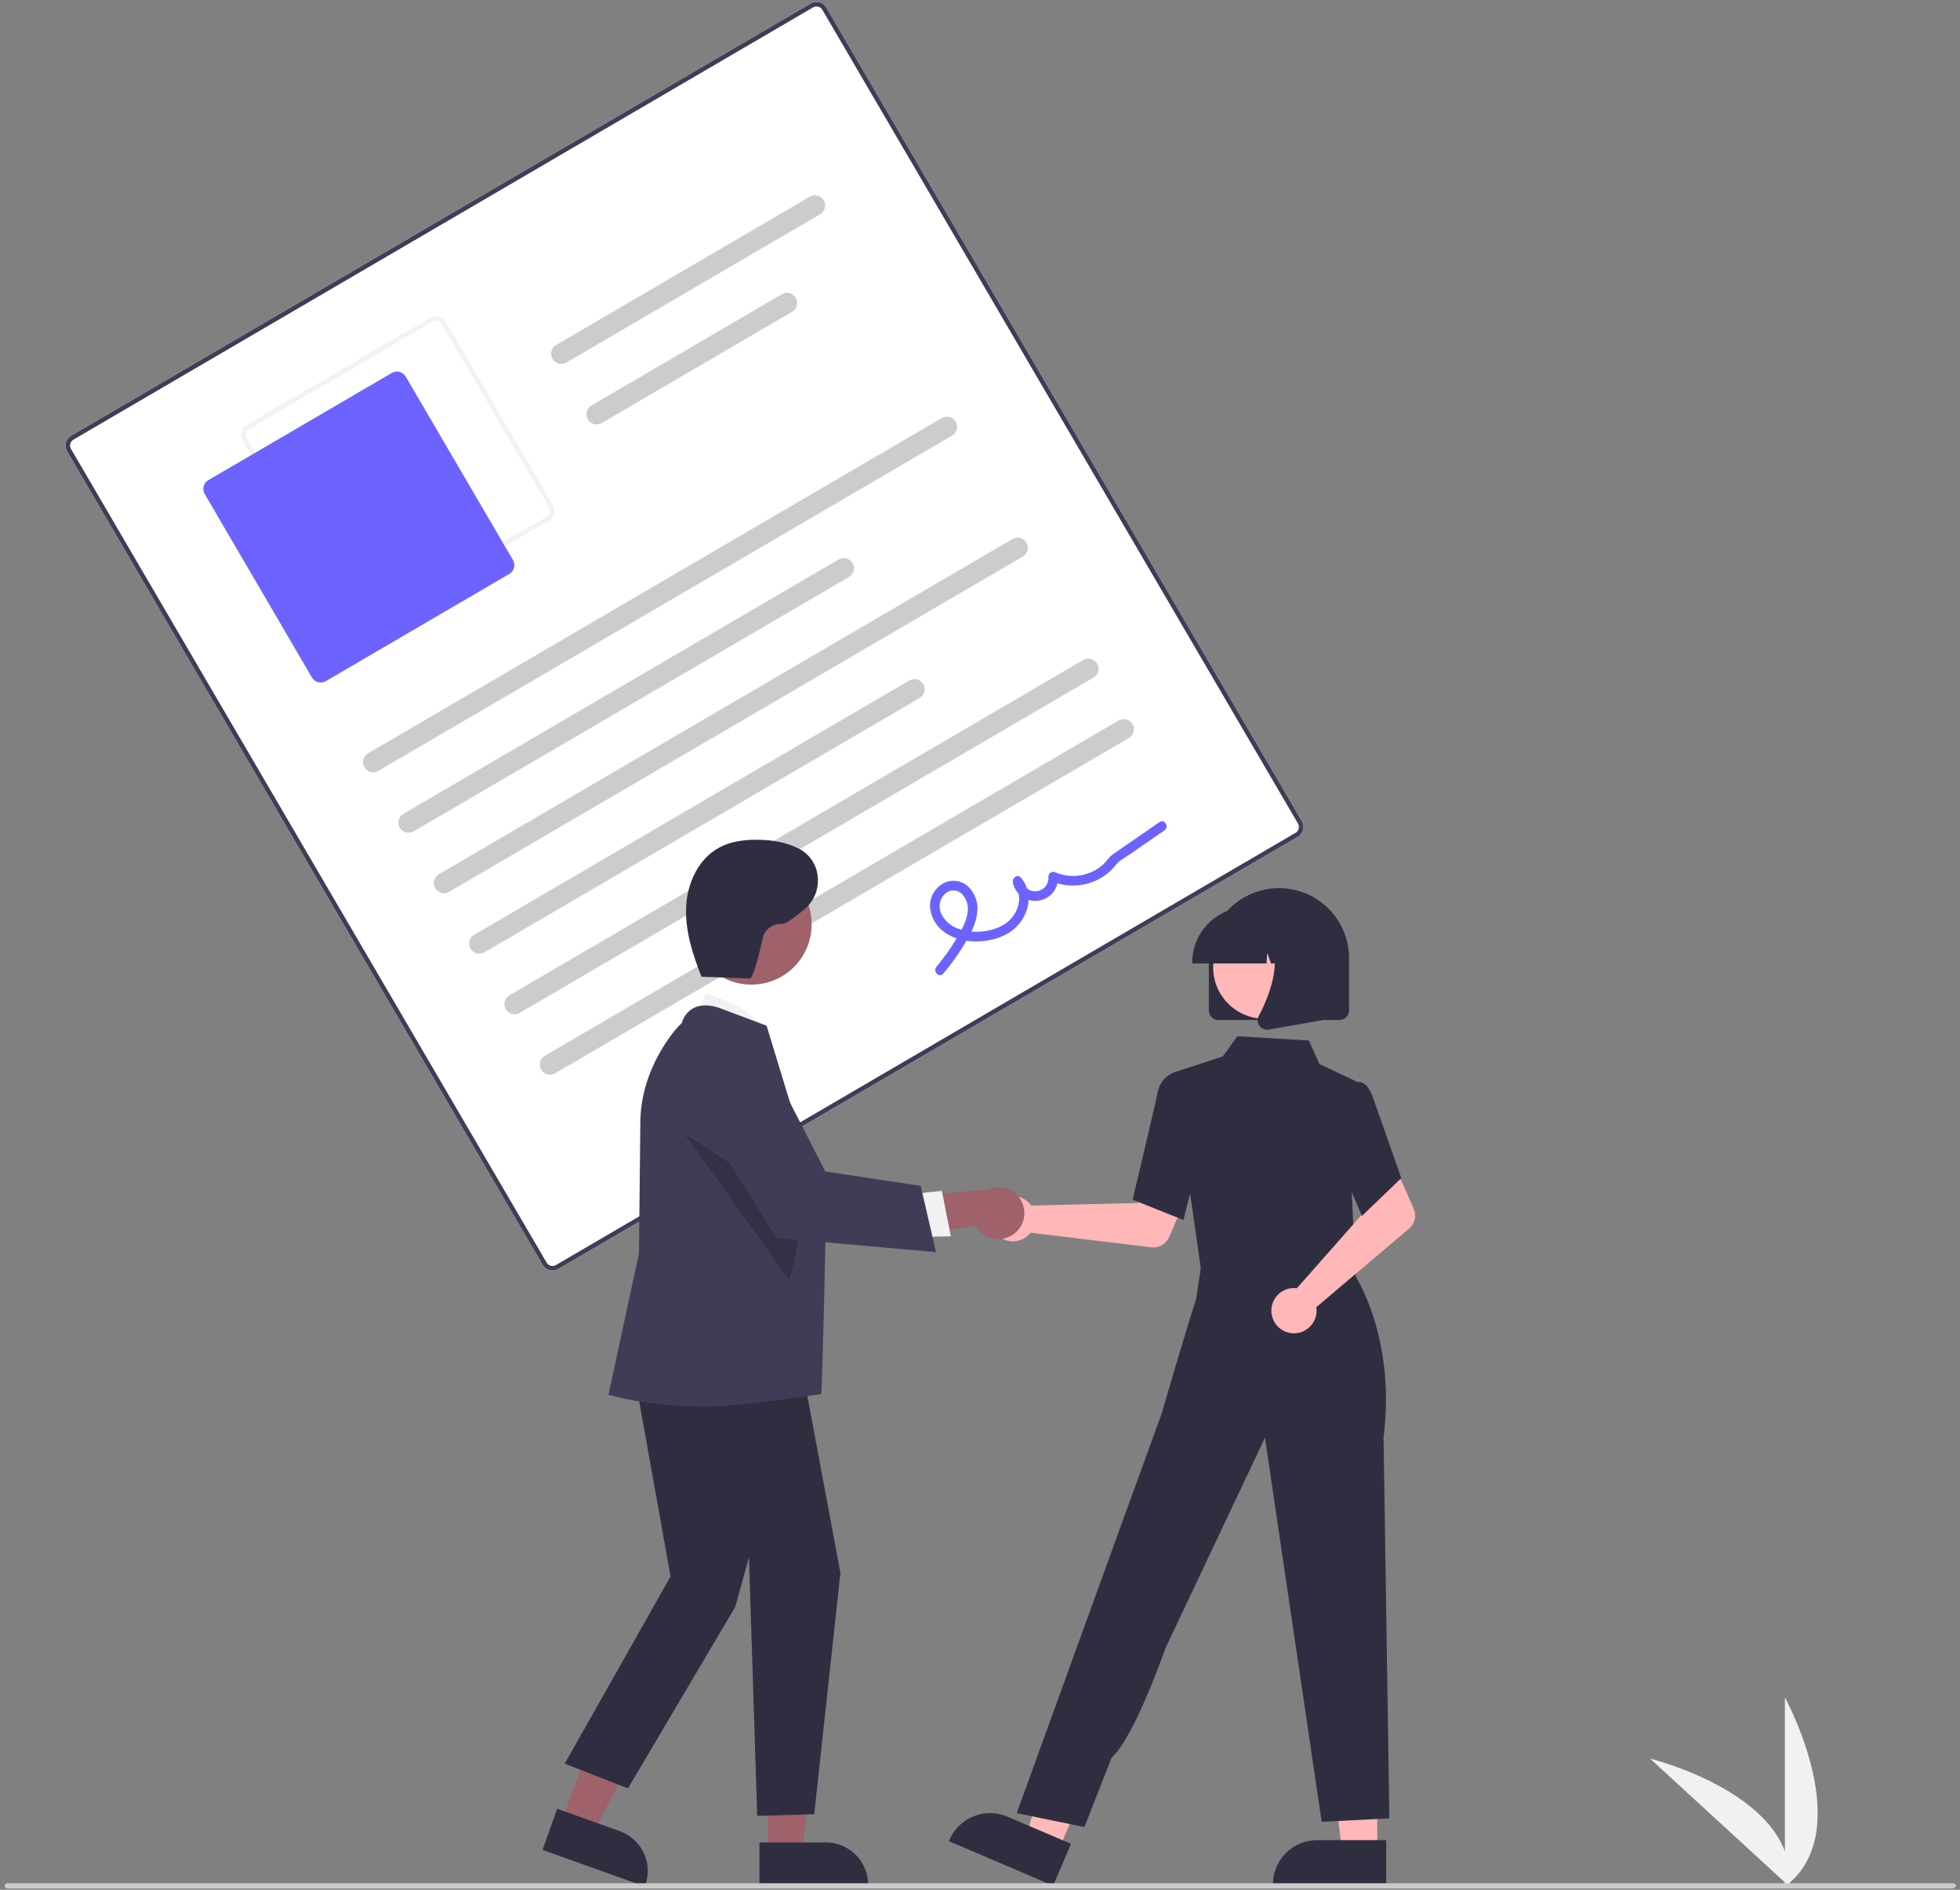 <?xml version="1.0" encoding="utf-8"?>
<svg xmlns="http://www.w3.org/2000/svg" width="336" height="324" viewBox="0 0 336 324" fill="none">
<rect x="0" y="0" width="336" height="324" fill="#808080" stroke="none"/>
<g clip-path="url(#clip0_4761_1636)">
<path d="M305.982 323.453V291.017C305.982 291.017 318.623 314.012 305.982 323.453Z" fill="#F1F1F1"/>
<path d="M306.763 323.446L282.869 301.511C282.869 301.511 308.357 307.75 306.763 323.446Z" fill="#F1F1F1"/>
<path d="M222.486 143.455L95.69 217.563C95.246 217.822 94.718 217.894 94.221 217.764C93.724 217.633 93.299 217.311 93.039 216.868L11.501 77.358C11.242 76.915 11.17 76.386 11.3 75.889C11.431 75.393 11.753 74.968 12.196 74.708L138.992 0.6C139.436 0.341 139.964 0.269 140.461 0.399C140.958 0.53 141.383 0.852 141.643 1.295L223.181 140.805C223.44 141.248 223.512 141.777 223.382 142.274C223.251 142.77 222.929 143.195 222.486 143.455Z" fill="white"/>
<path d="M222.486 143.455L95.69 217.563C95.246 217.822 94.718 217.894 94.221 217.764C93.724 217.633 93.299 217.311 93.039 216.868L11.501 77.358C11.242 76.915 11.17 76.386 11.3 75.889C11.431 75.393 11.753 74.968 12.196 74.708L138.992 0.6C139.436 0.341 139.964 0.269 140.461 0.399C140.958 0.53 141.383 0.852 141.643 1.295L223.181 140.805C223.44 141.248 223.512 141.777 223.382 142.274C223.251 142.77 222.929 143.195 222.486 143.455ZM12.587 75.377C12.321 75.533 12.128 75.788 12.05 76.086C11.971 76.384 12.015 76.701 12.17 76.967L93.708 216.477C93.864 216.743 94.119 216.936 94.417 217.014C94.715 217.093 95.032 217.049 95.299 216.894L222.095 142.786C222.361 142.63 222.554 142.375 222.632 142.077C222.711 141.779 222.667 141.462 222.512 141.196L140.974 1.686C140.818 1.42 140.563 1.227 140.265 1.149C139.967 1.07 139.65 1.114 139.383 1.269L12.587 75.377Z" fill="#3F3D56"/>
<path d="M94.092 89.271L62.644 107.651C62.2 107.91 61.672 107.982 61.175 107.851C60.678 107.721 60.253 107.399 59.993 106.956L41.613 75.508C41.354 75.064 41.282 74.536 41.413 74.039C41.543 73.542 41.865 73.117 42.308 72.857L73.756 54.477C74.2 54.218 74.728 54.146 75.225 54.276C75.722 54.407 76.147 54.729 76.407 55.172L94.787 86.62C95.046 87.064 95.118 87.592 94.988 88.089C94.857 88.586 94.535 89.011 94.092 89.271ZM42.699 73.526C42.433 73.682 42.24 73.937 42.162 74.235C42.084 74.533 42.127 74.85 42.282 75.117L60.663 106.565C60.818 106.831 61.073 107.024 61.371 107.102C61.67 107.18 61.987 107.137 62.253 106.982L93.701 88.602C93.967 88.446 94.16 88.191 94.238 87.893C94.317 87.594 94.273 87.278 94.118 87.011L75.738 55.563C75.582 55.297 75.327 55.104 75.029 55.026C74.731 54.947 74.414 54.991 74.147 55.146L42.699 73.526Z" fill="#F2F2F2"/>
<path d="M87.308 98.398L55.86 116.778C55.46 117.011 54.985 117.076 54.538 116.959C54.09 116.841 53.708 116.552 53.474 116.153L35.094 84.704C34.861 84.305 34.796 83.83 34.914 83.382C35.031 82.935 35.321 82.553 35.72 82.319L67.168 63.939C67.567 63.706 68.043 63.641 68.49 63.758C68.937 63.876 69.32 64.165 69.553 64.564L87.934 96.013C88.166 96.412 88.231 96.887 88.114 97.335C87.997 97.782 87.707 98.164 87.308 98.398Z" fill="#6C63FF"/>
<path d="M163.214 74.68L64.855 132.167C64.455 132.401 63.98 132.466 63.532 132.349C63.085 132.231 62.703 131.941 62.469 131.542C62.236 131.143 62.171 130.667 62.288 130.22C62.405 129.772 62.696 129.39 63.095 129.156L161.454 71.669C161.652 71.553 161.87 71.478 162.097 71.447C162.324 71.416 162.555 71.43 162.776 71.488C162.998 71.546 163.206 71.647 163.388 71.785C163.571 71.924 163.724 72.097 163.84 72.294C163.955 72.492 164.031 72.711 164.062 72.938C164.093 73.165 164.079 73.395 164.021 73.617C163.963 73.838 163.862 74.046 163.723 74.229C163.585 74.411 163.412 74.564 163.214 74.68Z" fill="#CCCCCC"/>
<path d="M145.522 98.934L70.916 142.538C70.719 142.654 70.5 142.729 70.273 142.76C70.046 142.792 69.815 142.778 69.594 142.72C69.147 142.602 68.764 142.312 68.531 141.913C68.297 141.513 68.232 141.038 68.35 140.59C68.467 140.143 68.757 139.761 69.156 139.527L143.762 95.923C143.96 95.807 144.178 95.732 144.405 95.701C144.632 95.67 144.863 95.683 145.085 95.742C145.306 95.8 145.514 95.901 145.696 96.039C145.879 96.178 146.032 96.351 146.148 96.548C146.263 96.746 146.339 96.965 146.37 97.192C146.401 97.418 146.387 97.649 146.329 97.871C146.271 98.092 146.17 98.3 146.031 98.483C145.893 98.665 145.72 98.818 145.522 98.934Z" fill="#CCCCCC"/>
<path d="M140.588 36.737L97.096 62.156C96.697 62.39 96.221 62.455 95.774 62.337C95.326 62.22 94.944 61.93 94.71 61.531C94.477 61.131 94.412 60.656 94.529 60.208C94.647 59.761 94.937 59.379 95.336 59.145L138.828 33.726C139.228 33.492 139.703 33.427 140.151 33.544C140.372 33.602 140.58 33.704 140.762 33.842C140.945 33.98 141.098 34.154 141.214 34.351C141.329 34.549 141.405 34.767 141.436 34.994C141.467 35.221 141.453 35.452 141.395 35.673C141.337 35.895 141.236 36.103 141.097 36.285C140.959 36.468 140.786 36.621 140.588 36.737Z" fill="#CCCCCC"/>
<path d="M135.795 53.451L103.157 72.527C102.96 72.643 102.741 72.718 102.514 72.749C102.287 72.78 102.057 72.766 101.835 72.708C101.614 72.65 101.406 72.549 101.223 72.411C101.041 72.272 100.888 72.099 100.772 71.902C100.656 71.704 100.581 71.485 100.55 71.258C100.519 71.032 100.533 70.801 100.591 70.579C100.649 70.358 100.75 70.15 100.888 69.968C101.027 69.785 101.2 69.632 101.398 69.516L134.036 50.44C134.435 50.207 134.911 50.142 135.358 50.259C135.805 50.377 136.188 50.667 136.421 51.066C136.654 51.465 136.72 51.941 136.602 52.388C136.485 52.836 136.195 53.218 135.795 53.451Z" fill="#CCCCCC"/>
<path d="M175.337 95.422L76.978 152.91C76.578 153.143 76.103 153.208 75.655 153.091C75.208 152.974 74.826 152.683 74.592 152.284C74.359 151.885 74.294 151.409 74.411 150.962C74.528 150.514 74.819 150.132 75.218 149.899L173.577 92.411C173.977 92.178 174.452 92.113 174.899 92.23C175.347 92.347 175.729 92.637 175.963 93.037C176.196 93.436 176.261 93.912 176.144 94.359C176.027 94.806 175.736 95.189 175.337 95.422Z" fill="#CCCCCC"/>
<path d="M157.645 119.676L83.039 163.281C82.841 163.396 82.623 163.472 82.396 163.503C82.169 163.534 81.939 163.52 81.717 163.462C81.495 163.404 81.287 163.303 81.105 163.164C80.923 163.026 80.769 162.853 80.654 162.655C80.538 162.457 80.463 162.239 80.432 162.012C80.401 161.785 80.415 161.554 80.473 161.333C80.531 161.111 80.632 160.903 80.77 160.721C80.909 160.538 81.082 160.385 81.279 160.27L155.885 116.665C156.083 116.549 156.302 116.474 156.528 116.443C156.755 116.412 156.986 116.426 157.208 116.484C157.429 116.542 157.637 116.643 157.819 116.781C158.002 116.92 158.155 117.093 158.271 117.291C158.386 117.488 158.462 117.707 158.493 117.934C158.524 118.161 158.51 118.391 158.452 118.613C158.394 118.834 158.293 119.042 158.154 119.225C158.016 119.407 157.843 119.56 157.645 119.676Z" fill="#CCCCCC"/>
<path d="M187.46 116.164L89.101 173.652C88.903 173.767 88.684 173.843 88.458 173.874C88.231 173.905 88 173.891 87.778 173.833C87.557 173.775 87.349 173.674 87.167 173.535C86.984 173.397 86.831 173.224 86.715 173.026C86.6 172.829 86.524 172.61 86.493 172.383C86.462 172.156 86.476 171.926 86.534 171.704C86.592 171.482 86.693 171.275 86.832 171.092C86.97 170.91 87.143 170.756 87.341 170.641L185.7 113.153C185.898 113.038 186.116 112.962 186.343 112.931C186.57 112.9 186.801 112.914 187.023 112.972C187.244 113.03 187.452 113.131 187.634 113.27C187.817 113.408 187.97 113.581 188.086 113.779C188.201 113.977 188.277 114.195 188.308 114.422C188.339 114.649 188.325 114.88 188.267 115.101C188.209 115.323 188.108 115.531 187.969 115.713C187.831 115.895 187.658 116.049 187.46 116.164Z" fill="#CCCCCC"/>
<path d="M193.522 126.536L95.162 184.024C94.965 184.139 94.746 184.215 94.519 184.246C94.292 184.277 94.061 184.263 93.84 184.205C93.618 184.147 93.411 184.046 93.228 183.907C93.046 183.769 92.892 183.596 92.777 183.398C92.661 183.201 92.586 182.982 92.555 182.755C92.524 182.528 92.537 182.298 92.596 182.076C92.654 181.855 92.755 181.647 92.893 181.464C93.032 181.282 93.205 181.128 93.402 181.013L191.762 123.525C191.959 123.41 192.178 123.334 192.405 123.303C192.632 123.272 192.863 123.286 193.084 123.344C193.306 123.402 193.513 123.503 193.696 123.642C193.878 123.78 194.032 123.953 194.147 124.151C194.263 124.349 194.338 124.567 194.369 124.794C194.4 125.021 194.387 125.252 194.328 125.473C194.27 125.695 194.169 125.903 194.031 126.085C193.892 126.267 193.719 126.421 193.522 126.536Z" fill="#CCCCCC"/>
<path d="M161.714 166.91C163.081 165.3 164.311 163.58 165.392 161.766C166.361 160.13 167.312 158.381 167.526 156.462C167.635 155.645 167.55 154.814 167.277 154.036C167.005 153.258 166.552 152.555 165.957 151.985C165.381 151.455 164.652 151.121 163.875 151.033C163.097 150.944 162.312 151.106 161.632 151.493C160.944 151.888 160.375 152.462 159.987 153.153C159.598 153.845 159.404 154.628 159.424 155.421C159.48 156.294 159.732 157.143 160.162 157.905C160.592 158.667 161.188 159.322 161.907 159.822C164.814 161.928 169.354 161.818 172.453 160.215C175.943 158.409 177.746 153.686 175.004 150.452C174.434 149.78 173.485 150.531 173.628 151.257C173.809 152.237 174.357 153.111 175.161 153.7C175.965 154.289 176.963 154.549 177.952 154.427C178.942 154.304 179.847 153.809 180.483 153.042C181.119 152.275 181.438 151.294 181.375 150.299L180.143 151.02C181.654 151.689 183.315 151.949 184.958 151.773C186.602 151.596 188.17 150.99 189.505 150.015C190.165 149.536 190.755 148.966 191.257 148.322C191.86 147.535 192.874 147.027 193.694 146.459L199.609 142.373C200.479 141.772 199.651 140.339 198.774 140.945L193.418 144.646C192.525 145.263 191.627 145.872 190.74 146.497C190.105 146.943 189.715 147.664 189.138 148.194C188.046 149.177 186.696 149.829 185.247 150.074C183.798 150.319 182.309 150.148 180.954 149.579C180.828 149.511 180.687 149.477 180.543 149.479C180.4 149.482 180.26 149.521 180.136 149.593C180.012 149.666 179.909 149.769 179.837 149.892C179.764 150.016 179.724 150.156 179.722 150.299C179.787 150.893 179.615 151.488 179.244 151.955C178.872 152.423 178.331 152.724 177.738 152.795C177.145 152.865 176.548 152.698 176.078 152.33C175.608 151.963 175.301 151.424 175.226 150.832L173.85 151.636C175.619 153.722 174.441 156.922 172.403 158.321C170.124 159.886 166.756 160.158 164.187 159.185C163.557 158.968 162.978 158.624 162.487 158.173C161.996 157.723 161.603 157.176 161.333 156.567C161.083 156.016 161.011 155.401 161.129 154.808C161.247 154.215 161.547 153.674 161.989 153.261C162.371 152.883 162.886 152.668 163.423 152.663C163.961 152.657 164.48 152.86 164.87 153.23C165.296 153.664 165.608 154.196 165.779 154.78C165.951 155.363 165.976 155.979 165.853 156.575C165.588 158.231 164.672 159.759 163.82 161.174C162.847 162.786 161.747 164.318 160.53 165.755C159.848 166.562 161.025 167.725 161.714 166.91Z" fill="#6C63FF"/>
<path d="M176.394 206.225C176.537 206.372 176.668 206.529 176.785 206.696L195.101 206.248L197.238 202.344L203.552 204.798L200.441 212.078C200.19 212.666 199.755 213.157 199.201 213.477C198.647 213.796 198.004 213.927 197.369 213.851L176.675 211.351C176.187 211.969 175.523 212.424 174.77 212.655C174.017 212.886 173.212 212.882 172.461 212.644C171.71 212.406 171.05 211.945 170.567 211.323C170.085 210.7 169.803 209.946 169.76 209.16C169.717 208.373 169.914 207.592 170.326 206.921C170.737 206.249 171.343 205.719 172.064 205.401C172.784 205.082 173.584 204.99 174.358 205.138C175.131 205.285 175.842 205.664 176.394 206.225Z" fill="#FFB7B7"/>
<path d="M236.102 317.459H230.08L227.214 294.229L236.103 294.23L236.102 317.459Z" fill="#FFB7B7"/>
<path d="M237.637 323.297L218.219 323.296V323.05C218.219 321.046 219.015 319.123 220.433 317.706C221.85 316.289 223.773 315.492 225.777 315.492H225.777L237.638 315.493L237.637 323.297Z" fill="#2F2E41"/>
<path d="M181.416 317.325L175.878 314.959L182.369 292.472L190.542 295.964L181.416 317.325Z" fill="#FFB7B7"/>
<path d="M180.536 323.297L162.678 315.668L162.775 315.442C163.562 313.599 165.05 312.144 166.91 311.397C168.77 310.651 170.851 310.674 172.694 311.461L172.695 311.461L183.602 316.121L180.536 323.297Z" fill="#2F2E41"/>
<path d="M206.829 211.257L206.393 218.314L219.123 219.676L232.443 221.102L228.522 210.386L206.829 211.257Z" fill="#FFB7B7"/>
<path d="M205.992 218.405L201.047 183.93L209.618 181.121L212.136 177.668L224.387 178.393L226.186 182.422L232.718 185.509L231.714 204.153L232.447 219.75L205.992 218.405Z" fill="#2F2E41"/>
<path d="M202.88 209.166L194.161 205.678L194.198 205.523C194.236 205.366 197.946 189.859 198.439 187.368C198.952 184.771 200.828 184.054 200.907 184.024L200.966 184.003L204.416 185.053L205.931 196.96L202.88 209.166Z" fill="#2F2E41"/>
<path d="M185.902 313.243L174.296 310.862L192.845 259.677L199.194 242.219C199.194 242.219 203.221 228.221 205.04 222.804L206.138 215.535L232.127 218.412C232.127 218.412 239.386 229.072 237.18 246.447L238.178 311.755L226.572 312.35L216.851 246.484L199.789 282.591C199.789 282.591 194.411 297.999 190.564 301.339L185.902 313.243Z" fill="#2F2E41"/>
<path d="M221.705 220.836C221.909 220.831 222.113 220.842 222.316 220.87L234.441 207.134L233.03 202.912L239.123 199.951L242.346 207.182C242.607 207.766 242.67 208.419 242.528 209.043C242.386 209.666 242.045 210.227 241.557 210.64L225.654 224.115C225.776 224.893 225.657 225.69 225.315 226.399C224.972 227.108 224.422 227.696 223.737 228.085C223.052 228.473 222.265 228.644 221.481 228.575C220.696 228.506 219.952 228.199 219.346 227.696C218.74 227.193 218.301 226.517 218.089 225.759C217.876 225.001 217.9 224.196 218.156 223.451C218.412 222.706 218.888 222.057 219.522 221.59C220.156 221.123 220.918 220.86 221.705 220.836Z" fill="#FFB7B7"/>
<path d="M233.473 208.47L228.415 196.574L230.388 188.287L232.513 185.602C232.669 185.535 232.837 185.501 233.006 185.503C233.175 185.505 233.342 185.541 233.497 185.611C234.281 185.926 234.948 186.893 235.481 188.485L240.221 201.986L233.473 208.47Z" fill="#2F2E41"/>
<path d="M207.232 173.259V164.29C207.232 161.103 208.498 158.046 210.752 155.792C213.006 153.538 216.063 152.271 219.251 152.271C222.438 152.271 225.495 153.538 227.749 155.792C230.003 158.046 231.269 161.103 231.269 164.29V173.259C231.269 173.687 231.098 174.098 230.796 174.4C230.493 174.703 230.083 174.873 229.655 174.874H208.846C208.418 174.873 208.008 174.703 207.705 174.4C207.403 174.098 207.232 173.687 207.232 173.259Z" fill="#2F2E41"/>
<path d="M216.781 174.665C221.647 174.665 225.593 170.72 225.593 165.854C225.593 160.987 221.647 157.042 216.781 157.042C211.914 157.042 207.969 160.987 207.969 165.854C207.969 170.72 211.914 174.665 216.781 174.665Z" fill="#FFB7B7"/>
<path d="M204.389 165.008C204.392 162.488 205.394 160.071 207.176 158.289C208.959 156.506 211.375 155.504 213.896 155.501H215.69C218.21 155.504 220.627 156.506 222.409 158.289C224.192 160.071 225.194 162.488 225.197 165.008V165.188H221.406L220.113 161.567L219.855 165.188H217.895L217.243 163.361L217.112 165.188H204.389L204.389 165.008Z" fill="#2F2E41"/>
<path d="M215.914 175.882C215.736 175.641 215.63 175.355 215.607 175.056C215.585 174.757 215.648 174.458 215.788 174.193C217.689 170.578 220.35 163.897 216.817 159.777L216.563 159.48H226.82V174.879L217.503 176.523C217.408 176.539 217.313 176.548 217.217 176.548C216.963 176.548 216.712 176.487 216.485 176.372C216.259 176.256 216.063 176.088 215.914 175.882Z" fill="#2F2E41"/>
<path d="M96.273 312.385L101.716 314.33L111.809 294.262L103.776 291.392L96.273 312.385Z" fill="#9F616A"/>
<path d="M92.999 317.164L95.52 310.111L106.239 313.942C108.049 314.591 109.528 315.932 110.351 317.67C111.174 319.409 111.274 321.402 110.628 323.214L110.549 323.436L92.999 317.164Z" fill="#2F2E41"/>
<path d="M131.665 317.768L137.445 317.768L140.195 295.475L131.665 295.475L131.665 317.768Z" fill="#9F616A"/>
<path d="M130.191 315.881L141.573 315.881H141.574C142.526 315.881 143.47 316.068 144.35 316.433C145.23 316.797 146.029 317.332 146.703 318.005C147.377 318.679 147.911 319.479 148.276 320.359C148.64 321.239 148.828 322.182 148.828 323.135V323.37L130.191 323.371L130.191 315.881Z" fill="#2F2E41"/>
<path d="M118.493 175.341L121.007 170.374C121.007 170.374 130.371 172.72 131.222 178.147L118.493 175.341Z" fill="#F1F1F1"/>
<path d="M108.122 232.133L114.957 270.279L96.807 302.378L107.65 306.621L126.036 275.506L128.394 267.02L129.808 311.336L139.587 311.039L144.07 269.659L136.879 231.19L108.122 232.133Z" fill="#2F2E41"/>
<path d="M121.097 241.151C111.055 241.151 104.679 239.23 104.536 239.2L104.305 239.15L109.536 214.899L109.771 192.529C109.771 183.05 116.01 176.061 116.876 175.416C117.022 174.841 117.291 174.304 117.666 173.844C118.041 173.383 118.511 173.01 119.045 172.751C121.126 171.806 123.669 172.939 123.776 172.988L131.409 175.85L131.445 175.956C131.537 176.227 141.591 209.232 141.591 209.232C141.591 209.232 140.982 238.07 140.77 239.015C140.77 239.015 126.677 241.151 121.097 241.151Z" fill="#3F3D56"/>
<path d="M128.814 168.81C134.512 168.81 139.131 164.191 139.131 158.493C139.131 152.796 134.512 148.177 128.814 148.177C123.116 148.177 118.498 152.796 118.498 158.493C118.498 164.191 123.116 168.81 128.814 168.81Z" fill="#9F616A"/>
<path opacity="0.2" d="M117.311 194.358L135.36 219.541L138.025 207.781L117.311 194.358Z" fill="black"/>
<path d="M173.898 211.493C173.39 211.895 172.801 212.18 172.171 212.329C171.541 212.478 170.886 212.487 170.252 212.356C169.619 212.225 169.021 211.956 168.503 211.569C167.984 211.182 167.557 210.685 167.25 210.115L151.715 212.602L155.081 205.151L169.317 203.932C170.309 203.481 171.432 203.41 172.473 203.732C173.514 204.054 174.401 204.746 174.966 205.678C175.531 206.61 175.734 207.717 175.537 208.789C175.34 209.86 174.757 210.823 173.898 211.493Z" fill="#9F616A"/>
<path d="M155.881 204.726L161.463 204.179L163.01 211.965L155.986 212.09L155.881 204.726Z" fill="#F1F1F1"/>
<path d="M160.457 214.679L133.119 212.245L119.315 190.291L119.272 190.097C118.881 188.304 119.155 186.429 120.044 184.824C120.933 183.218 122.376 181.99 124.104 181.371C125.832 180.751 127.727 180.781 129.434 181.456C131.141 182.13 132.544 183.403 133.381 185.037L141.485 200.843L157.838 203.315L160.457 214.679Z" fill="#3F3D56"/>
<path d="M120.026 167.45L128.589 167.758C129.111 167.776 130.528 162.143 130.713 160.975C130.86 160.214 131.278 159.533 131.89 159.058C132.503 158.583 133.267 158.347 134.04 158.395C134.681 158.455 136.297 157.258 137.965 155.84C141.132 153.148 140.967 148.092 137.489 145.817C137.394 145.755 137.3 145.698 137.209 145.647C135.014 144.418 132.447 144.006 129.933 143.975C127.653 143.946 125.309 144.233 123.301 145.312C119.701 147.246 117.785 151.473 117.617 155.556C117.448 159.64 118.757 163.633 120.243 167.44" fill="#2F2E41"/>
<path d="M334.679 323.776H1.259C1.14 323.776 1.026 323.728 0.942 323.644C0.858 323.56 0.811 323.446 0.811 323.327C0.811 323.208 0.858 323.094 0.942 323.01C1.026 322.926 1.14 322.879 1.259 322.879H334.857C334.976 322.879 335.09 322.926 335.174 323.01C335.258 323.094 335.305 323.208 335.305 323.327C335.305 323.575 334.926 323.776 334.679 323.776Z" fill="#CBCBCB"/>
</g>
<defs>
<clipPath id="clip0_4761_1636">
<rect width="334.495" height="323.439" fill="white" transform="translate(0.811 0.336)"/>
</clipPath>
</defs>
</svg>